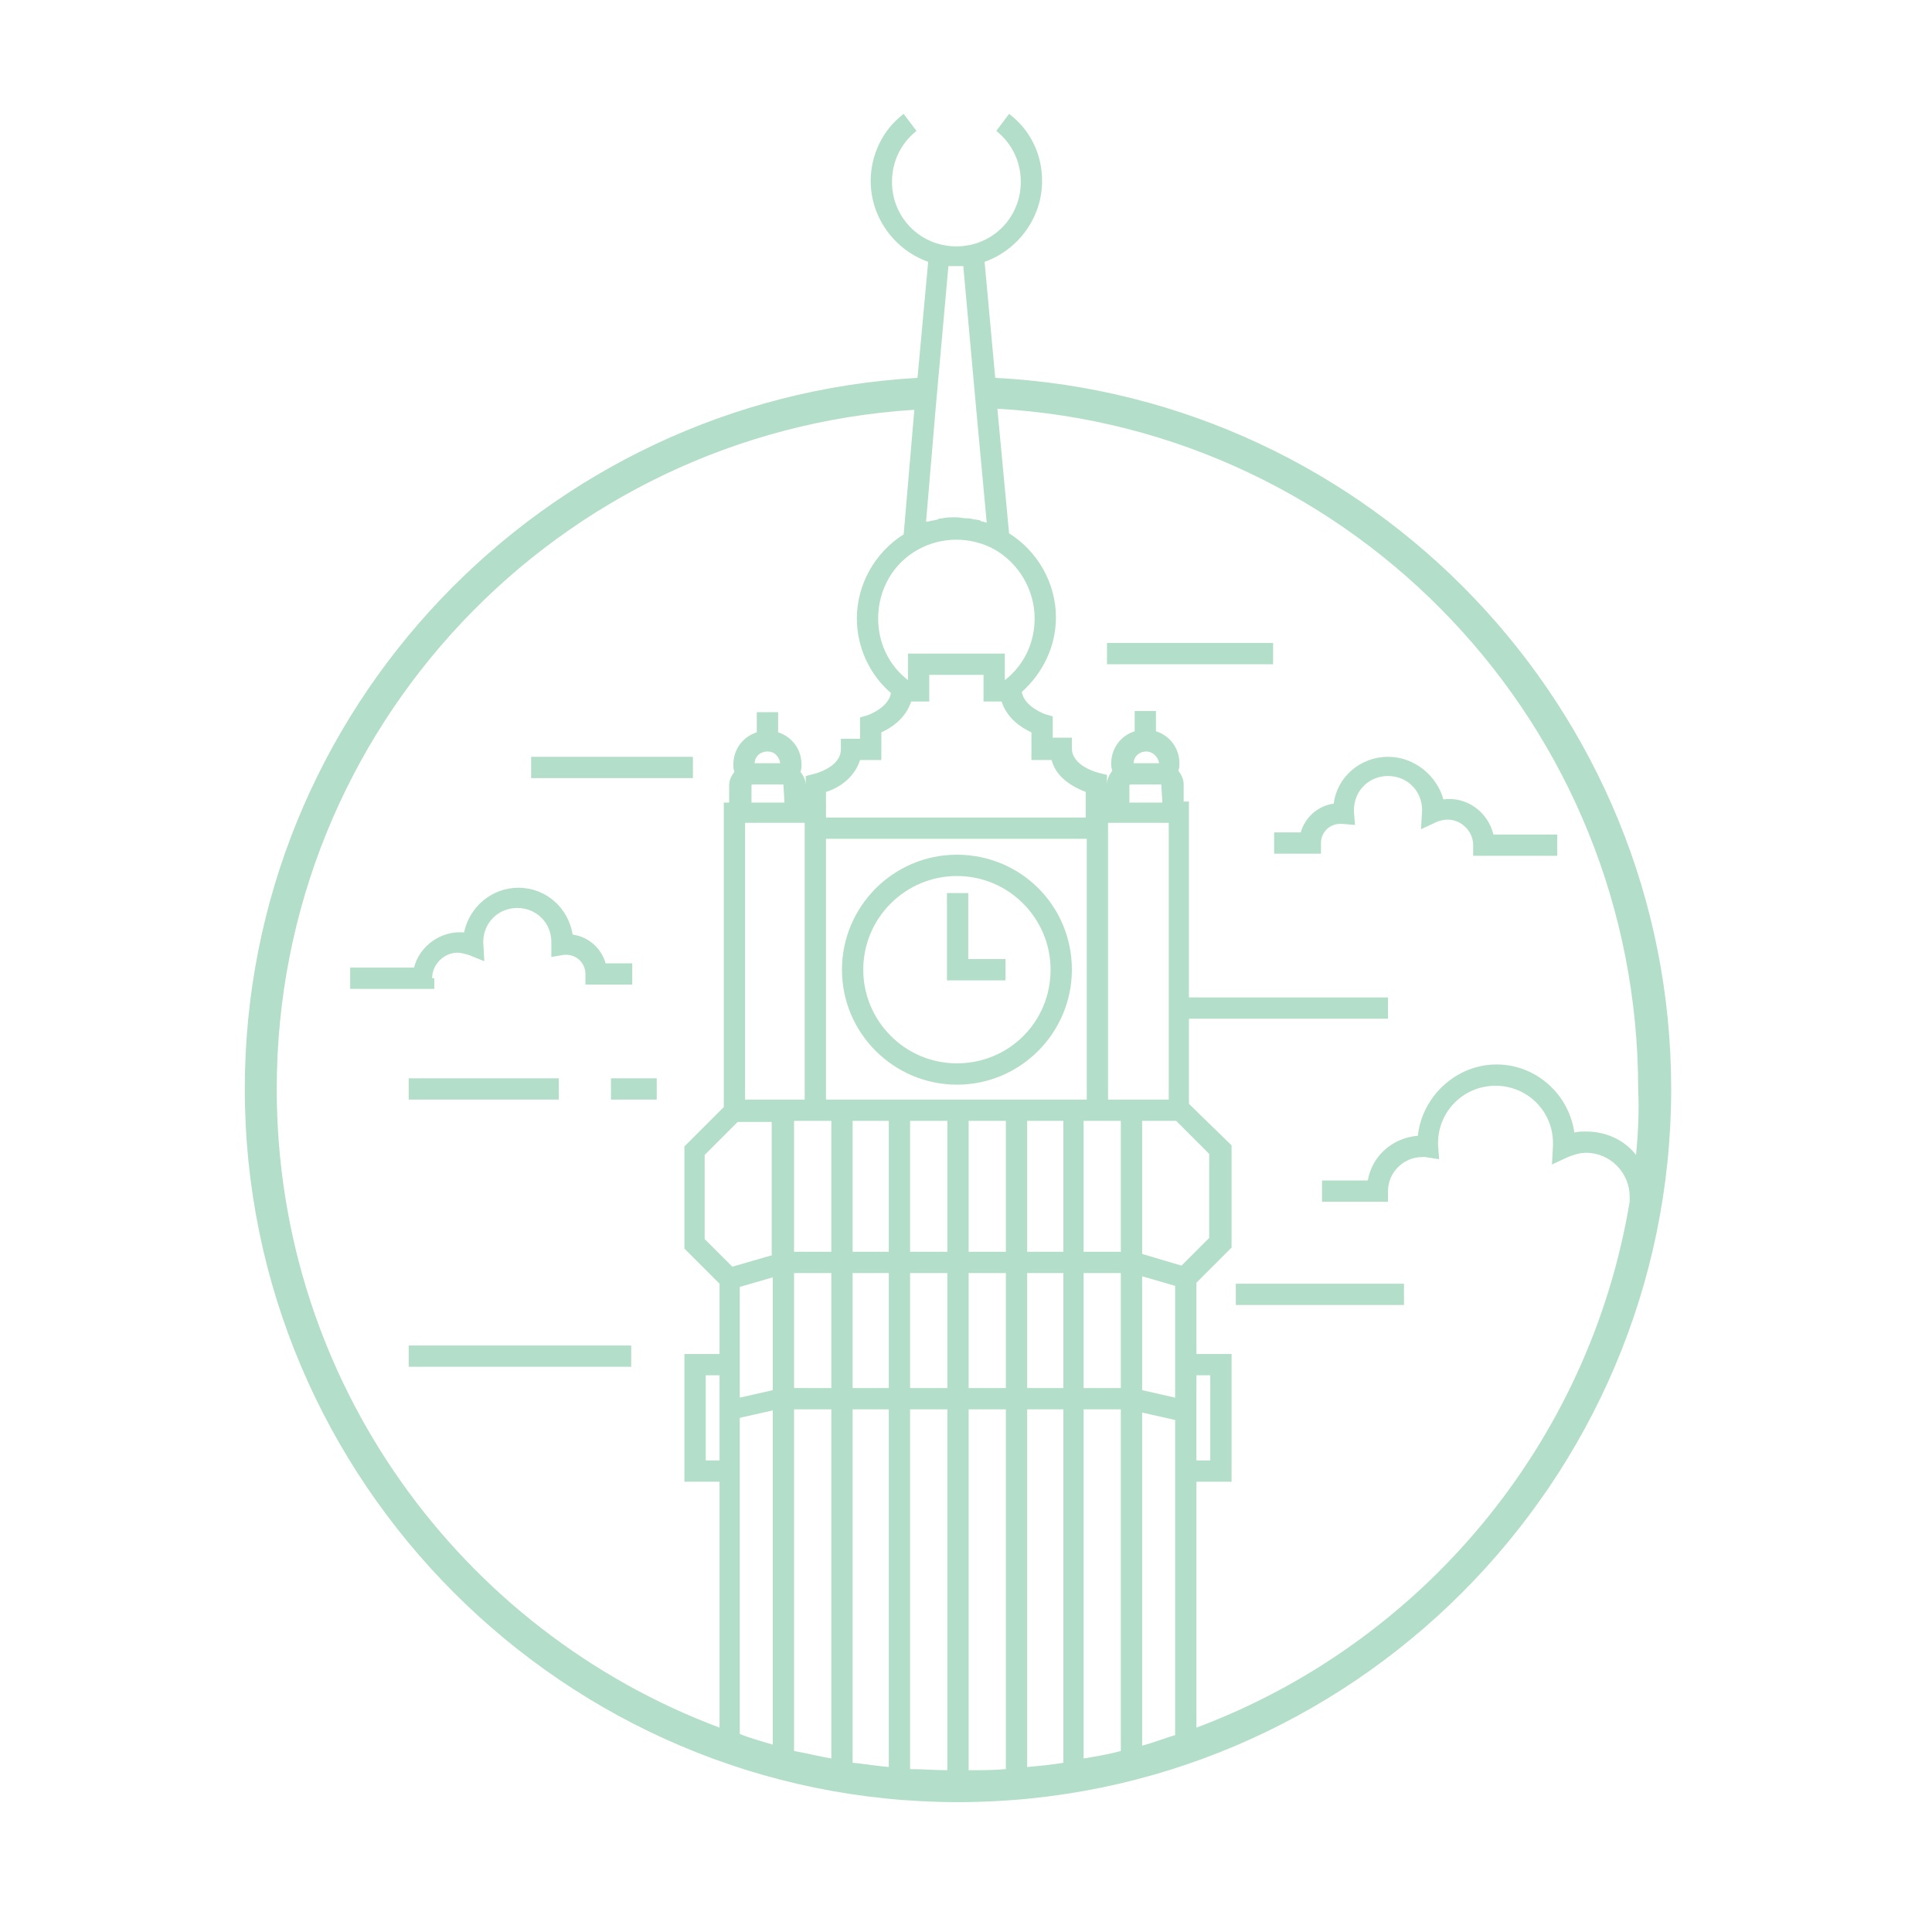 <svg width="55" height="55" viewBox="0 0 55 55" fill="none" xmlns="http://www.w3.org/2000/svg">
<path d="M17.393 30.697H18.696V31.303H17.393V30.697ZM11.635 30.697H15.908V31.303H11.635V30.697ZM15.12 21.545H19.726V22.151H15.12V21.545ZM35.181 36.545H39.969V37.151H35.181V36.545ZM11.635 38.303H17.969V38.909H11.635V38.303ZM31.514 18.303H36.242V18.909H31.514V18.303ZM12.302 27.848C12.302 27.454 12.635 27.121 13.029 27.121C13.12 27.121 13.211 27.151 13.332 27.181L13.787 27.363L13.757 26.818C13.757 26.272 14.181 25.848 14.726 25.848C15.272 25.848 15.696 26.272 15.696 26.818V27.242L16.06 27.181H16.12C16.423 27.181 16.666 27.424 16.666 27.727V28.03H17.999V27.424H17.241C17.12 27 16.757 26.666 16.302 26.606C16.181 25.848 15.544 25.272 14.757 25.272C13.999 25.272 13.363 25.818 13.211 26.545C12.544 26.485 11.938 26.939 11.787 27.545H9.969V28.151H12.363V27.848H12.302ZM39.514 21.545C38.726 21.545 38.06 22.121 37.969 22.878C37.514 22.939 37.151 23.272 37.029 23.697H36.272V24.303H37.605V24C37.605 23.697 37.847 23.454 38.151 23.454H38.211L38.575 23.485L38.544 23.121V23.06C38.544 22.515 38.969 22.091 39.514 22.091C40.06 22.091 40.484 22.515 40.484 23.06L40.454 23.606L40.908 23.394C40.999 23.363 41.09 23.333 41.211 23.333C41.605 23.333 41.938 23.666 41.938 24.06V24.363H44.332V23.757H42.514C42.363 23.121 41.757 22.666 41.09 22.757C40.908 22.091 40.272 21.545 39.514 21.545Z" fill="#B3DEC9"/>
<path d="M28.332 10.757L28.029 7.454C28.969 7.121 29.666 6.212 29.666 5.151C29.666 4.394 29.332 3.697 28.726 3.242L28.363 3.727C28.817 4.091 29.06 4.606 29.06 5.182C29.06 6.06 28.454 6.788 27.635 6.969C27.332 7.03 27.12 7.03 26.817 6.969C25.999 6.788 25.393 6.06 25.393 5.182C25.393 4.606 25.635 4.091 26.09 3.727L25.726 3.242C25.12 3.697 24.787 4.424 24.787 5.151C24.787 6.212 25.484 7.121 26.423 7.454L26.12 10.757C15.454 11.363 6.969 20.212 6.969 31C6.969 42.182 16.09 51.303 27.272 51.303C38.454 51.303 47.575 42.182 47.575 31C47.575 20.182 39.029 11.303 28.332 10.757ZM26.635 11.636L26.999 7.576H27.423L27.787 11.606L28.09 14.879C28.06 14.879 27.999 14.848 27.969 14.848C27.938 14.848 27.938 14.848 27.908 14.818C27.817 14.788 27.696 14.788 27.605 14.757H27.544C27.423 14.757 27.332 14.727 27.211 14.727C27.06 14.727 26.938 14.727 26.817 14.757C26.787 14.757 26.726 14.757 26.696 14.788C26.605 14.818 26.514 14.818 26.423 14.848H26.363L26.635 11.636ZM26.151 15.636C26.817 15.273 27.635 15.273 28.302 15.636C28.999 16.03 29.454 16.788 29.454 17.606C29.454 18.303 29.151 18.939 28.605 19.363V18.606H25.848V19.363C25.302 18.939 24.999 18.303 24.999 17.606C24.999 16.788 25.423 16.03 26.151 15.636ZM29.938 21.636C30.06 22.121 30.514 22.394 30.908 22.545V23.273H23.514V22.545C23.908 22.424 24.332 22.121 24.484 21.636H25.09V20.848C25.363 20.727 25.787 20.454 25.938 19.97H26.454V19.212H27.999V19.97H28.514C28.666 20.454 29.09 20.727 29.363 20.848V21.636H29.938ZM20.484 41.575H20.09V39.151H20.484V41.575ZM20.484 38.545H19.484V42.182H20.484V49.182C13.12 46.424 7.878 39.333 7.878 31C7.878 20.697 15.908 12.303 26.029 11.666L25.726 15.212C24.908 15.727 24.393 16.636 24.393 17.606C24.393 18.424 24.757 19.212 25.363 19.727C25.302 20.151 24.696 20.363 24.696 20.363L24.484 20.424V21.03H23.938V21.333C23.938 21.848 23.181 22.03 23.181 22.03L22.938 22.091V22.363C22.938 22.212 22.878 22.091 22.787 21.97C22.817 21.909 22.817 21.818 22.817 21.757C22.817 21.333 22.544 20.97 22.151 20.848V20.273H21.544V20.848C21.151 20.97 20.878 21.333 20.878 21.757C20.878 21.818 20.878 21.909 20.908 21.97C20.817 22.091 20.757 22.212 20.757 22.363V22.848H20.605V31.515L19.484 32.636V35.545L20.484 36.545V38.545ZM22.302 22.333L22.332 22.848H21.393V22.363C21.393 22.363 21.393 22.333 21.423 22.333H22.302ZM21.484 21.727C21.484 21.545 21.635 21.394 21.848 21.394C22.06 21.394 22.181 21.545 22.211 21.727H21.484ZM22.908 23.424V31.303H21.211V23.424H22.908ZM21.999 49.666C21.696 49.575 21.363 49.485 21.06 49.363V40.363L21.999 40.151V49.666ZM21.999 39.575L21.06 39.788V36.636L21.999 36.363V39.575ZM21.999 35.727L20.848 36.06L20.06 35.273V32.879L20.999 31.939H21.969V35.727H21.999ZM23.666 50.06C23.302 50 22.969 49.909 22.605 49.848V40.121H23.666V50.06ZM23.666 39.515H22.605V36.242H23.666V39.515ZM23.666 35.636H22.605V31.909H23.666V35.636ZM25.302 50.303C24.938 50.273 24.605 50.212 24.272 50.182V40.121H25.302V50.303ZM25.302 39.515H24.272V36.242H25.302V39.515ZM25.302 35.636H24.272V31.909H25.302V35.636ZM26.969 50.394C26.605 50.394 26.272 50.363 25.908 50.363V40.121H26.969V50.394ZM26.969 39.515H25.908V36.242H26.969V39.515ZM26.969 35.636H25.908V31.909H26.969V35.636ZM23.514 31.303V23.879H30.938V31.303H23.514ZM28.635 50.363C28.302 50.394 27.938 50.394 27.575 50.394V40.121H28.635V50.363ZM28.635 39.515H27.575V36.242H28.635V39.515ZM28.635 35.636H27.575V31.909H28.635V35.636ZM30.272 50.182C29.938 50.242 29.575 50.273 29.241 50.303V40.121H30.272V50.182ZM30.272 39.515H29.241V36.242H30.272V39.515ZM30.272 35.636H29.241V31.909H30.272V35.636ZM31.908 49.848C31.575 49.939 31.211 50 30.848 50.06V40.121H31.908V49.848ZM31.908 39.515H30.848V36.242H31.908V39.515ZM31.908 35.636H30.848V31.909H31.908V35.636ZM33.06 22.333C33.09 22.333 33.09 22.333 33.06 22.333L33.09 22.848H32.151V22.363C32.151 22.363 32.151 22.333 32.181 22.333H33.06ZM32.272 21.727C32.272 21.545 32.423 21.394 32.635 21.394C32.817 21.394 32.969 21.545 32.999 21.727H32.272ZM33.272 23.424V31.303H31.544V23.424H33.272ZM33.454 49.394C33.151 49.485 32.847 49.606 32.514 49.697V40.212L33.454 40.424V49.394ZM33.454 39.788L32.514 39.575V36.333L33.454 36.606V39.788ZM32.514 35.697V31.909H33.484L34.423 32.848V35.242L33.635 36.03L32.514 35.697ZM34.06 39.151H34.454V41.575H34.06V39.151ZM46.575 32.879C46.242 32.454 45.726 32.212 45.151 32.212C45.029 32.212 44.908 32.212 44.817 32.242C44.666 31.151 43.726 30.303 42.605 30.303C41.454 30.303 40.484 31.212 40.363 32.333C39.635 32.394 39.06 32.909 38.938 33.606H37.635V34.212H39.514V33.909C39.514 33.363 39.969 32.939 40.484 32.939H40.575L40.969 33L40.938 32.606V32.545C40.938 31.636 41.666 30.909 42.575 30.909C43.484 30.909 44.211 31.636 44.211 32.545V32.606L44.181 33.151L44.635 32.939C44.787 32.879 44.969 32.818 45.151 32.818C45.847 32.818 46.393 33.394 46.393 34.06V34.212C45.242 41.121 40.454 46.788 34.06 49.182V42.182H35.06V38.545H34.06V36.515L35.06 35.515V32.606L33.847 31.424V29H39.514V28.394H33.847V22.818H33.696V22.333C33.696 22.182 33.635 22.06 33.544 21.939C33.575 21.878 33.575 21.788 33.575 21.727C33.575 21.303 33.302 20.939 32.908 20.818V20.242H32.302V20.818C31.908 20.939 31.635 21.303 31.635 21.727C31.635 21.788 31.635 21.878 31.666 21.939C31.575 22.06 31.514 22.182 31.514 22.333V22.818V22.06L31.272 22C31.272 22 30.514 21.818 30.514 21.303V21H29.969V20.394L29.757 20.333C29.757 20.333 29.151 20.121 29.09 19.697C29.696 19.151 30.06 18.394 30.06 17.576C30.06 16.606 29.544 15.697 28.726 15.182L28.393 11.636C38.575 12.212 46.635 20.666 46.635 31C46.666 31.636 46.635 32.242 46.575 32.879Z" fill="#B3DEC9"/>
<path d="M27.241 24.332C25.423 24.332 23.969 25.817 23.969 27.605C23.969 29.423 25.454 30.878 27.241 30.878C29.06 30.878 30.514 29.393 30.514 27.605C30.514 25.787 29.06 24.332 27.241 24.332ZM27.241 30.271C25.757 30.271 24.575 29.059 24.575 27.605C24.575 26.12 25.787 24.938 27.241 24.938C28.726 24.938 29.908 26.15 29.908 27.605C29.908 29.09 28.726 30.271 27.241 30.271Z" fill="#B3DEC9"/>
<path d="M27.564 25.424H26.958V27.909H28.625V27.303H27.564V25.424Z" fill="#B3DEC9"/>
</svg>
